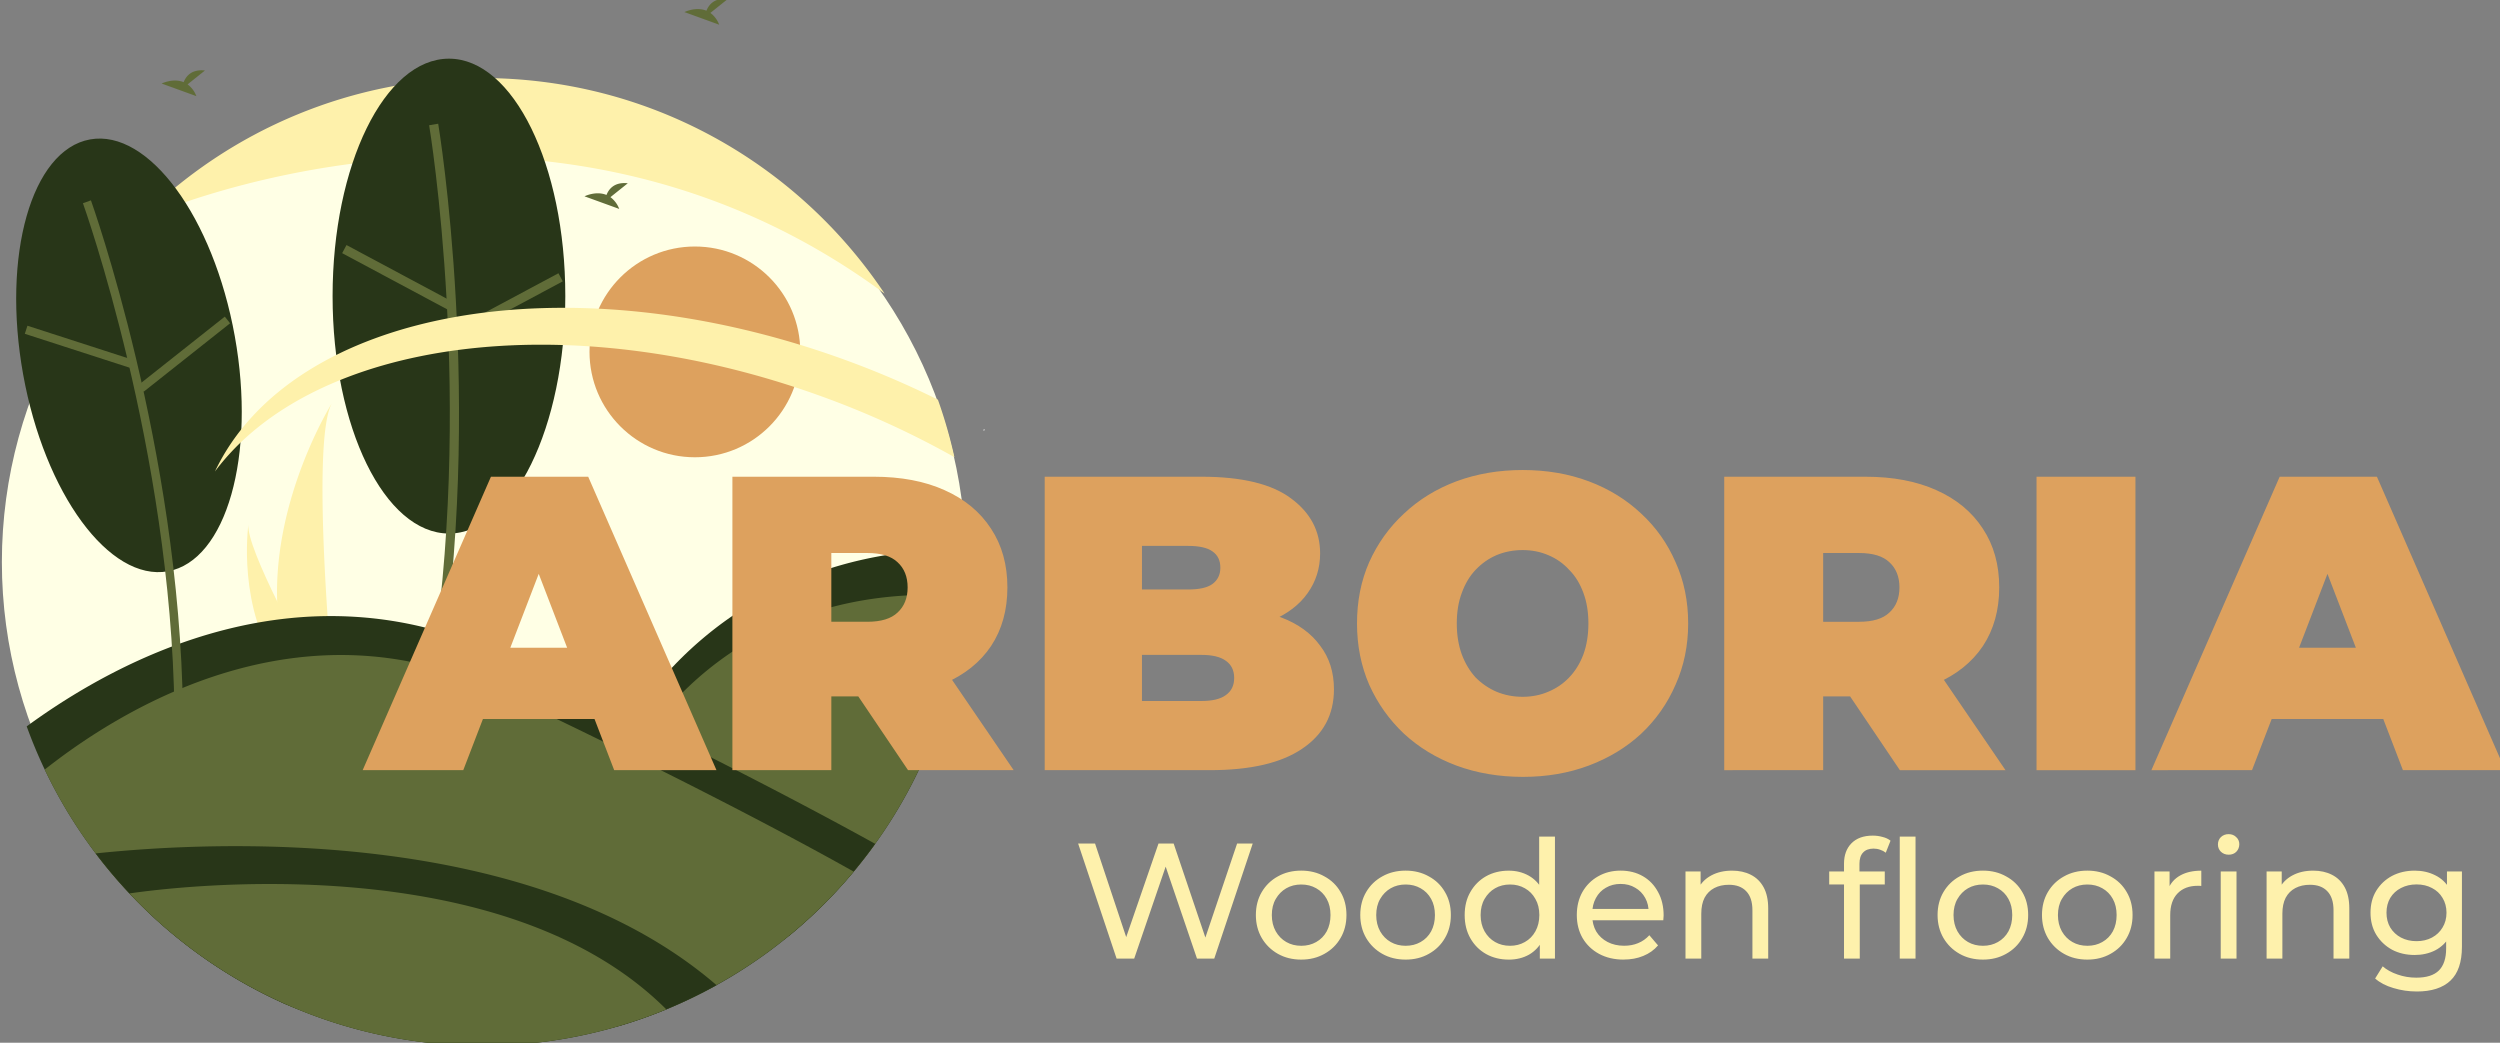 <?xml version="1.0" encoding="UTF-8" standalone="no"?>
<!-- Created with Inkscape (http://www.inkscape.org/) -->

<svg
   width="118.002mm"
   height="49.217mm"
   viewBox="0 0 118.002 49.217"
   version="1.1"
   id="svg1"
   xml:space="preserve"
   xmlns="http://www.w3.org/2000/svg"
   xmlns:svg="http://www.w3.org/2000/svg"><rect x="0" y="0" width="118.002" height="49.217" fill="#808080" stroke="none"/><defs
     id="defs1" /><g
     id="layer1"
     transform="translate(-80.844,-99.863)"><g
       id="g4"
       transform="matrix(0.066,0,0,0.066,59.124,113.36)"><ellipse
         style="fill:#ffffe5;fill-opacity:1;stroke-width:3.339"
         id="path17"
         cx="675.132"
         cy="197.478"
         rx="344.704"
         ry="340.958" /><circle
         cx="826.053"
         cy="47.159"
         r="75.365"
         fill="#ff6584"
         id="circle1"
         style="fill:#dda15e;fill-opacity:1" /><path
         d="m 1032.783,103.351 c 0.166,-0.03 0.291,-0.146 0.485,-0.117 a 6.426,6.426 0 0 0 -0.33,-0.954 c -0.24,0.327 -0.485,0.661 -0.699,0.953 z"
         fill="#ffffff"
         id="path1" /><path
         d="m 527.295,225.534 a 175.145,175.145 0 0 0 8.182,48.416 c 0.114,0.364 0.233,0.722 0.353,1.086 h 30.533 c -0.033,-0.326 -0.065,-0.689 -0.098,-1.086 -2.036,-23.404 -13.773,-165.851 0.261,-190.211 -1.227,1.976 -41.597,67.428 -39.23,141.795 z"
         fill="#e6e6e6"
         id="path2"
         style="fill:#fef1ab;fill-opacity:1" /><path
         d="m 529.586,273.95 c 0.255,0.364 0.521,0.727 0.793,1.086 h 22.905 c -0.174,-0.309 -0.375,-0.673 -0.608,-1.086 -3.784,-6.83 -14.984,-27.248 -25.381,-48.416 -11.173,-22.748 -21.423,-46.358 -20.56,-54.903 -0.266,1.927 -7.997,60.68 22.851,103.319 z"
         fill="#e6e6e6"
         id="path3"
         style="fill:#fef1ab;fill-opacity:1" /><path
         d="m 767.601,277.865 a 152.694,152.694 0 0 1 -7.133,42.21 c -0.099,0.317 -0.204,0.629 -0.308,0.947 h -26.619 c 0.028,-0.284 0.057,-0.601 0.085,-0.947 1.775,-20.404 12.008,-144.591 -0.227,-165.828 1.07,1.723 36.265,58.785 34.201,123.619 z"
         fill="#e6e6e6"
         id="path4"
         style="fill:#fef1ab;fill-opacity:1" /><path
         d="m 765.604,320.075 c -0.222,0.317 -0.454,0.634 -0.691,0.947 h -19.969 c 0.151,-0.27 0.327,-0.587 0.53,-0.947 3.299,-5.954 13.063,-23.755 22.127,-42.21 9.741,-19.832 18.677,-40.416 17.924,-47.866 0.232,1.68 6.972,52.902 -19.922,90.075 z"
         fill="#e6e6e6"
         id="path5"
         style="fill:#fef1ab;fill-opacity:1" /><path
         d="m 463.246,-144.158 12.413,-9.928 c -9.643,-1.064 -13.606,4.195 -15.227,8.358 -7.534,-3.128 -15.735,0.972 -15.735,0.972 l 24.837,9.017 a 18.795,18.795 0 0 0 -6.288,-8.418 z"
         fill="#3f3d56"
         id="path6"
         style="fill:#606c38;fill-opacity:1" /><path
         d="m 837.13,-195.263 12.413,-9.928 c -9.643,-1.064 -13.606,4.195 -15.227,8.358 -7.534,-3.128 -15.735,0.972 -15.735,0.972 l 24.837,9.017 a 18.795,18.795 0 0 0 -6.288,-8.418 z"
         fill="#3f3d56"
         id="path7"
         style="fill:#606c38;fill-opacity:1" /><path
         d="m 1019.772,197.359 q 0,12.34 -0.86,24.478 a 344.112,344.112 0 0 1 -63.922,177.14 q -7.324,10.222 -15.381,19.871 a 347.514,347.514 0 0 1 -46.153,45.845 l -73.571,-43.17 -43.988,-102.667 c 0,0 65.632,-132.887 243.759,-130.478 q 0.112,4.474 0.117,8.98 z"
         fill="#3f3d56"
         id="path8"
         style="fill:#283618;fill-opacity:1" /><path
         d="M 1018.912,221.836 A 346.077,346.077 0 0 1 889.624,467.803 L 821.275,427.701 782.265,336.646 c 0,0 63.211,-127.983 236.647,-114.81 z"
         fill="#6c63ff"
         id="path9"
         style="fill:#606c38;fill-opacity:1" /><path
         d="m 954.99,398.977 q -7.324,10.222 -15.381,19.871 a 346.169,346.169 0 0 1 -133.98,98.527 q -15.795,6.512 -32.333,11.485 A 378.838,378.838 0 0 1 533.05,513.606 347.292,347.292 0 0 1 361.079,345.86 q -7.165,-15.062 -12.886,-30.889 c 66.523,-48.733 197.606,-118.515 340.471,-50.707 q 59.279,28.135 105.862,51.291 c 78.805,39.063 131.252,67.224 160.464,83.422 z"
         fill="#3f3d56"
         id="path10"
         style="fill:#283618;fill-opacity:1" /><path
         d="m 939.609,418.848 a 346.28,346.28 0 0 1 -578.53,-72.988 c 55.558,-43.935 183.7,-122.888 324.326,-56.152 q 54.247,25.746 96.86,46.939 c 82.817,41.048 133.832,68.943 157.344,82.201 z"
         fill="#6c63ff"
         id="path11"
         style="fill:#606c38;fill-opacity:1" /><path
         d="M 841.549,500.062 A 349.545,349.545 0 0 1 805.628,517.375 345.065,345.065 0 0 1 673.729,543.402 346.365,346.365 0 0 1 397.509,405.834 c 82.647,-8.715 311.099,-20.465 444.04,94.228 z"
         fill="#3f3d56"
         id="path12"
         style="fill:#283618;fill-opacity:1" /><path
         d="M 805.628,517.375 A 346.418,346.418 0 0 1 421.669,434.452 c 30.061,-4.416 266.071,-34.742 383.96,82.923 z"
         fill="#6c63ff"
         id="path13"
         style="fill:#606c38;fill-opacity:1" /><path
         d="m 961.73,5.464 v 0.011 C 714.638,-177.218 431.541,-48.63 429.354,-47.642 v -0.011 A 344.996,344.996 0 0 1 673.729,-148.685 c 120.128,-2e-5 225.958,61.216 288.002,154.149 z"
         fill="#e6e6e6"
         id="path14"
         style="fill:#fef1ab;fill-opacity:1" /><ellipse
         cx="405.836"
         cy="123.61"
         rx="76.906"
         ry="156.919"
         transform="rotate(-10.22)"
         fill="#3f3d56"
         id="ellipse14"
         style="fill:#283618;fill-opacity:1" /><path
         d="M 459.914,303.673 C 457.436,116.337 394.756,-59.467 394.124,-61.22 l -5.716,2.062 c 0.63,1.744 62.966,176.627 65.431,362.913 z"
         fill="#6c63ff"
         id="path15"
         style="fill:#606c38;fill-opacity:1" /><rect
         x="74.158"
         y="340.542"
         width="6.078"
         height="78.867"
         transform="rotate(-72.079)"
         fill="#6c63ff"
         id="rect15"
         style="fill:#606c38;fill-opacity:1" /><rect
         x="291.535"
         y="321.326"
         width="78.87"
         height="6.078"
         transform="rotate(-38.378)"
         fill="#6c63ff"
         id="rect16"
         style="fill:#606c38;fill-opacity:1" /><ellipse
         cx="650.163"
         cy="7.258"
         rx="83.219"
         ry="169.801"
         fill="#3f3d56"
         id="ellipse16"
         style="fill:#283618;fill-opacity:1" /><path
         d="m 642.477,285.195 c 33.33,-199.975 0.336,-399.227 -0.002,-401.215 l -6.483,1.098 c 0.336,1.978 33.141,200.184 -0.002,399.038 z"
         fill="#6c63ff"
         id="path16"
         style="fill:#606c38;fill-opacity:1" /><rect
         x="291.313"
         y="494.901"
         width="6.577"
         height="85.341"
         transform="rotate(-61.858)"
         fill="#6c63ff"
         id="rect17"
         style="fill:#606c38;fill-opacity:1" /><rect
         x="561.2"
         y="335.751"
         width="85.344"
         height="6.577"
         transform="rotate(-28.158)"
         fill="#6c63ff"
         id="rect18"
         style="fill:#606c38;fill-opacity:1" /><path
         d="M 1011.641,122.439 A 634.407,634.407 0 0 0 916.267,78.833 C 734.127,12.926 553.516,38.327 482.821,132.651 537.837,17.097 734.148,-19.237 932.253,52.445 a 646.926,646.926 0 0 1 67.585,28.872 343.542,343.542 0 0 1 11.804,41.122 z"
         fill="#e6e6e6"
         id="path18"
         style="fill:#fef1ab;fill-opacity:1" /><path
         d="m 765.649,-63.508 12.413,-9.928 c -9.643,-1.064 -13.606,4.195 -15.227,8.358 -7.534,-3.128 -15.735,0.972 -15.735,0.972 l 24.837,9.017 a 18.795,18.795 0 0 0 -6.288,-8.418 z"
         fill="#3f3d56"
         id="path19"
         style="fill:#606c38;fill-opacity:1" /></g><path
       style="font-weight:900;font-size:74.667px;font-family:Montserrat;-inkscape-font-specification:'Montserrat, Heavy';text-align:center;text-anchor:middle;white-space:pre;fill:#dda15e"
       d="m 208.864,384.774 22.848,-52.267 h 17.323 l 22.848,52.267 H 253.664 L 236.789,340.87 h 6.869 l -16.875,43.904 z m 13.589,-9.109 4.48,-12.693 H 250.976 l 4.48,12.693 z m 52.267,9.109 v -52.267 h 25.163 q 7.317,0 12.619,2.389 5.376,2.389 8.288,6.869 2.912,4.405 2.912,10.453 0,6.048 -2.912,10.453 -2.912,4.331 -8.288,6.645 -5.301,2.315 -12.619,2.315 h -15.381 l 7.84,-7.243 v 20.384 z m 31.285,0 -12.843,-19.04 h 18.667 l 12.992,19.04 z m -13.664,-18.443 -7.84,-7.989 h 14.261 q 3.659,0 5.376,-1.643 1.792,-1.643 1.792,-4.48 0,-2.837 -1.792,-4.48 -1.717,-1.643 -5.376,-1.643 h -14.261 l 7.84,-7.989 z m 38.005,18.443 v -52.267 h 27.925 q 10.827,0 15.979,3.883 5.152,3.808 5.152,9.781 0,3.957 -2.24,7.093 -2.165,3.061 -6.347,4.853 -4.181,1.792 -10.304,1.792 l 1.493,-4.032 q 6.123,0 10.528,1.717 4.48,1.717 6.869,5.003 2.464,3.211 2.464,7.765 0,6.795 -5.675,10.603 -5.6,3.808 -16.427,3.808 z m 17.323,-12.32 h 10.603 q 2.912,0 4.331,-1.045 1.493,-1.045 1.493,-3.061 0,-2.016 -1.493,-3.061 -1.419,-1.045 -4.331,-1.045 h -11.797 v -11.648 h 9.408 q 2.987,0 4.331,-0.971 1.419,-1.045 1.419,-2.912 0,-1.941 -1.419,-2.912 -1.344,-0.971 -4.331,-0.971 h -8.213 z m 67.872,13.515 q -6.421,0 -11.872,-2.016 -5.376,-2.016 -9.333,-5.675 -3.957,-3.733 -6.197,-8.736 -2.165,-5.003 -2.165,-10.901 0,-5.973 2.165,-10.901 2.24,-5.003 6.197,-8.661 3.957,-3.733 9.333,-5.749 5.451,-2.016 11.797,-2.016 6.421,0 11.797,2.016 5.376,2.016 9.333,5.749 3.957,3.659 6.123,8.661 2.24,4.928 2.24,10.901 0,5.899 -2.24,10.901 -2.165,5.003 -6.123,8.736 -3.957,3.659 -9.333,5.675 -5.376,2.016 -11.723,2.016 z m -0.075,-14.261 q 2.464,0 4.555,-0.896 2.165,-0.896 3.733,-2.539 1.643,-1.717 2.539,-4.107 0.896,-2.464 0.896,-5.525 0,-3.061 -0.896,-5.451 -0.896,-2.464 -2.539,-4.107 -1.568,-1.717 -3.733,-2.613 -2.091,-0.896 -4.555,-0.896 -2.464,0 -4.629,0.896 -2.091,0.896 -3.733,2.613 -1.568,1.643 -2.464,4.107 -0.896,2.389 -0.896,5.451 0,3.061 0.896,5.525 0.896,2.389 2.464,4.107 1.643,1.643 3.733,2.539 2.165,0.896 4.629,0.896 z m 35.915,13.067 v -52.267 h 25.163 q 7.317,0 12.619,2.389 5.376,2.389 8.288,6.869 2.912,4.405 2.912,10.453 0,6.048 -2.912,10.453 -2.912,4.331 -8.288,6.645 -5.301,2.315 -12.619,2.315 H 461.163 l 7.84,-7.243 v 20.384 z m 31.285,0 -12.843,-19.04 h 18.667 l 12.992,19.04 z m -13.664,-18.443 -7.84,-7.989 h 14.261 q 3.659,0 5.376,-1.643 1.792,-1.643 1.792,-4.48 0,-2.837 -1.792,-4.48 -1.717,-1.643 -5.376,-1.643 H 461.163 l 7.84,-7.989 z m 38.005,18.443 v -52.267 h 17.621 v 52.267 z m 20.459,0 22.848,-52.267 h 17.323 l 22.848,52.267 H 572.267 L 555.392,340.87 h 6.869 l -16.875,43.904 z m 13.589,-9.109 4.48,-12.693 h 24.043 l 4.48,12.693 z"
       id="text1"
       transform="matrix(0.265,0,0,0.265,42.613,34.25)"
       aria-label="ARBORIA" /><path
       d="m 133.548,145.11 -1.816,-5.433 h 0.799 l 1.669,5.014 h -0.404 l 1.731,-5.014 h 0.714 l 1.692,5.014 h -0.388 l 1.692,-5.014 h 0.737 l -1.816,5.433 h -0.815 l -1.583,-4.649 h 0.21 l -1.591,4.649 z m 8.716,0.047 q -0.621,0 -1.102,-0.272 -0.481,-0.272 -0.761,-0.745 -0.279,-0.481 -0.279,-1.087 0,-0.613 0.279,-1.087 0.279,-0.473 0.761,-0.737 0.481,-0.272 1.102,-0.272 0.613,0 1.094,0.272 0.489,0.264 0.761,0.737 0.279,0.466 0.279,1.087 0,0.613 -0.279,1.087 -0.272,0.473 -0.761,0.745 -0.481,0.272 -1.094,0.272 z m 0,-0.652 q 0.396,0 0.706,-0.178 0.318,-0.179 0.497,-0.504 0.178,-0.334 0.178,-0.768 0,-0.442 -0.178,-0.761 -0.179,-0.326 -0.497,-0.504 -0.31,-0.178 -0.706,-0.178 -0.396,0 -0.706,0.178 -0.31,0.179 -0.497,0.504 -0.186,0.318 -0.186,0.761 0,0.435 0.186,0.768 0.186,0.326 0.497,0.504 0.31,0.178 0.706,0.178 z m 4.928,0.652 q -0.621,0 -1.102,-0.272 -0.481,-0.272 -0.761,-0.745 -0.279,-0.481 -0.279,-1.087 0,-0.613 0.279,-1.087 0.279,-0.473 0.761,-0.737 0.481,-0.272 1.102,-0.272 0.613,0 1.094,0.272 0.489,0.264 0.761,0.737 0.279,0.466 0.279,1.087 0,0.613 -0.279,1.087 -0.272,0.473 -0.761,0.745 -0.481,0.272 -1.094,0.272 z m 0,-0.652 q 0.396,0 0.706,-0.178 0.318,-0.179 0.497,-0.504 0.179,-0.334 0.179,-0.768 0,-0.442 -0.179,-0.761 -0.178,-0.326 -0.497,-0.504 -0.31,-0.178 -0.706,-0.178 -0.396,0 -0.706,0.178 -0.31,0.179 -0.497,0.504 -0.186,0.318 -0.186,0.761 0,0.435 0.186,0.768 0.186,0.326 0.497,0.504 0.31,0.178 0.706,0.178 z m 4.866,0.652 q -0.598,0 -1.071,-0.264 -0.466,-0.264 -0.737,-0.737 -0.272,-0.473 -0.272,-1.102 0,-0.629 0.272,-1.094 0.272,-0.473 0.737,-0.737 0.473,-0.264 1.071,-0.264 0.52,0 0.939,0.233 0.419,0.233 0.667,0.699 0.256,0.466 0.256,1.164 0,0.699 -0.248,1.164 -0.241,0.466 -0.66,0.706 -0.419,0.233 -0.955,0.233 z m 0.062,-0.652 q 0.388,0 0.699,-0.178 0.318,-0.179 0.497,-0.504 0.186,-0.334 0.186,-0.768 0,-0.442 -0.186,-0.761 -0.179,-0.326 -0.497,-0.504 -0.31,-0.178 -0.699,-0.178 -0.396,0 -0.706,0.178 -0.31,0.179 -0.497,0.504 -0.186,0.318 -0.186,0.761 0,0.435 0.186,0.768 0.186,0.326 0.497,0.504 0.31,0.178 0.706,0.178 z m 1.405,0.605 v -1.11 l 0.047,-0.955 -0.078,-0.955 v -2.74 h 0.745 v 5.759 z m 3.958,0.047 q -0.66,0 -1.164,-0.272 -0.497,-0.272 -0.776,-0.745 -0.272,-0.473 -0.272,-1.087 0,-0.613 0.264,-1.087 0.272,-0.473 0.737,-0.737 0.473,-0.272 1.063,-0.272 0.598,0 1.056,0.264 0.458,0.264 0.714,0.745 0.264,0.473 0.264,1.11 0,0.047 -0.008,0.109 0,0.062 -0.008,0.116 h -3.5 v -0.536 h 3.112 l -0.303,0.186 q 0.008,-0.396 -0.163,-0.706 -0.171,-0.31 -0.473,-0.481 -0.295,-0.179 -0.691,-0.179 -0.388,0 -0.691,0.179 -0.303,0.171 -0.473,0.489 -0.171,0.31 -0.171,0.714 v 0.124 q 0,0.411 0.186,0.737 0.194,0.318 0.536,0.497 0.341,0.178 0.784,0.178 0.365,0 0.66,-0.124 0.303,-0.124 0.528,-0.373 l 0.411,0.481 q -0.279,0.326 -0.699,0.497 -0.411,0.171 -0.924,0.171 z m 5.115,-4.199 q 0.504,0 0.885,0.194 0.388,0.194 0.605,0.59 0.217,0.396 0.217,1.001 v 2.367 h -0.745 v -2.282 q 0,-0.598 -0.295,-0.9 -0.287,-0.303 -0.815,-0.303 -0.396,0 -0.691,0.155 -0.295,0.155 -0.458,0.458 -0.155,0.303 -0.155,0.753 v 2.119 h -0.745 v -4.113 h 0.714 v 1.11 l -0.116,-0.295 q 0.202,-0.404 0.621,-0.629 0.419,-0.225 0.978,-0.225 z m 5.285,4.152 v -4.478 q 0,-0.605 0.349,-0.962 0.357,-0.365 1.009,-0.365 0.241,0 0.458,0.062 0.225,0.054 0.38,0.178 l -0.225,0.567 q -0.116,-0.093 -0.264,-0.14 -0.147,-0.054 -0.31,-0.054 -0.326,0 -0.497,0.186 -0.171,0.179 -0.171,0.536 v 0.551 l 0.015,0.341 v 3.578 z m -0.699,-3.5 v -0.613 h 2.623 v 0.613 z m 3.33,3.5 v -5.759 h 0.745 v 5.759 z m 3.927,0.047 q -0.621,0 -1.102,-0.272 -0.481,-0.272 -0.761,-0.745 -0.279,-0.481 -0.279,-1.087 0,-0.613 0.279,-1.087 0.279,-0.473 0.761,-0.737 0.481,-0.272 1.102,-0.272 0.613,0 1.094,0.272 0.489,0.264 0.761,0.737 0.279,0.466 0.279,1.087 0,0.613 -0.279,1.087 -0.272,0.473 -0.761,0.745 -0.481,0.272 -1.094,0.272 z m 0,-0.652 q 0.396,0 0.706,-0.178 0.318,-0.179 0.497,-0.504 0.179,-0.334 0.179,-0.768 0,-0.442 -0.179,-0.761 -0.178,-0.326 -0.497,-0.504 -0.31,-0.178 -0.706,-0.178 -0.396,0 -0.706,0.178 -0.31,0.179 -0.497,0.504 -0.186,0.318 -0.186,0.761 0,0.435 0.186,0.768 0.186,0.326 0.497,0.504 0.31,0.178 0.706,0.178 z m 4.928,0.652 q -0.621,0 -1.102,-0.272 -0.481,-0.272 -0.761,-0.745 -0.279,-0.481 -0.279,-1.087 0,-0.613 0.279,-1.087 0.279,-0.473 0.761,-0.737 0.481,-0.272 1.102,-0.272 0.613,0 1.094,0.272 0.489,0.264 0.761,0.737 0.279,0.466 0.279,1.087 0,0.613 -0.279,1.087 -0.272,0.473 -0.761,0.745 -0.481,0.272 -1.094,0.272 z m 0,-0.652 q 0.396,0 0.706,-0.178 0.318,-0.179 0.497,-0.504 0.178,-0.334 0.178,-0.768 0,-0.442 -0.178,-0.761 -0.179,-0.326 -0.497,-0.504 -0.31,-0.178 -0.706,-0.178 -0.396,0 -0.706,0.178 -0.31,0.179 -0.497,0.504 -0.186,0.318 -0.186,0.761 0,0.435 0.186,0.768 0.186,0.326 0.497,0.504 0.31,0.178 0.706,0.178 z m 3.167,0.605 v -4.113 h 0.714 v 1.118 l -0.07,-0.279 q 0.171,-0.427 0.574,-0.652 0.404,-0.225 0.993,-0.225 v 0.722 q -0.047,-0.008 -0.093,-0.008 -0.039,0 -0.078,0 -0.598,0 -0.947,0.357 -0.349,0.357 -0.349,1.032 v 2.049 z m 3.128,0 v -4.113 h 0.745 v 4.113 z m 0.373,-4.905 q -0.217,0 -0.365,-0.14 -0.14,-0.14 -0.14,-0.341 0,-0.21 0.14,-0.349 0.147,-0.14 0.365,-0.14 0.217,0 0.357,0.14 0.147,0.132 0.147,0.334 0,0.21 -0.14,0.357 -0.14,0.14 -0.365,0.14 z m 3.989,0.753 q 0.504,0 0.885,0.194 0.388,0.194 0.605,0.59 0.217,0.396 0.217,1.001 v 2.367 h -0.745 v -2.282 q 0,-0.598 -0.295,-0.9 -0.287,-0.303 -0.815,-0.303 -0.396,0 -0.691,0.155 -0.295,0.155 -0.458,0.458 -0.155,0.303 -0.155,0.753 v 2.119 h -0.745 v -4.113 h 0.714 v 1.11 l -0.116,-0.295 q 0.202,-0.404 0.621,-0.629 0.419,-0.225 0.978,-0.225 z m 4.889,5.704 q -0.567,0 -1.102,-0.163 -0.528,-0.155 -0.861,-0.45 l 0.357,-0.574 q 0.287,0.248 0.706,0.388 0.419,0.147 0.877,0.147 0.73,0 1.071,-0.341 0.341,-0.341 0.341,-1.04 v -0.869 l 0.078,-0.815 -0.039,-0.823 v -1.125 h 0.706 v 3.555 q 0,1.087 -0.543,1.599 -0.543,0.512 -1.591,0.512 z m -0.093,-1.723 q -0.598,0 -1.071,-0.248 -0.466,-0.256 -0.745,-0.706 -0.272,-0.45 -0.272,-1.04 0,-0.598 0.272,-1.04 0.279,-0.45 0.745,-0.699 0.473,-0.248 1.071,-0.248 0.528,0 0.962,0.217 0.435,0.21 0.691,0.652 0.264,0.442 0.264,1.118 0,0.667 -0.264,1.11 -0.256,0.442 -0.691,0.667 -0.435,0.217 -0.962,0.217 z m 0.085,-0.652 q 0.411,0 0.73,-0.171 0.318,-0.171 0.497,-0.473 0.186,-0.303 0.186,-0.699 0,-0.396 -0.186,-0.699 -0.179,-0.303 -0.497,-0.466 -0.318,-0.171 -0.73,-0.171 -0.411,0 -0.737,0.171 -0.318,0.163 -0.504,0.466 -0.178,0.303 -0.178,0.699 0,0.396 0.178,0.699 0.186,0.303 0.504,0.473 0.326,0.171 0.737,0.171 z"
       id="text4"
       style="font-weight:500;font-size:7.761px;font-family:Montserrat;-inkscape-font-specification:'Montserrat, Medium';text-align:center;text-anchor:middle;fill:#fef1ac;stroke-width:0.265"
       aria-label="Wooden flooring" /></g></svg>
